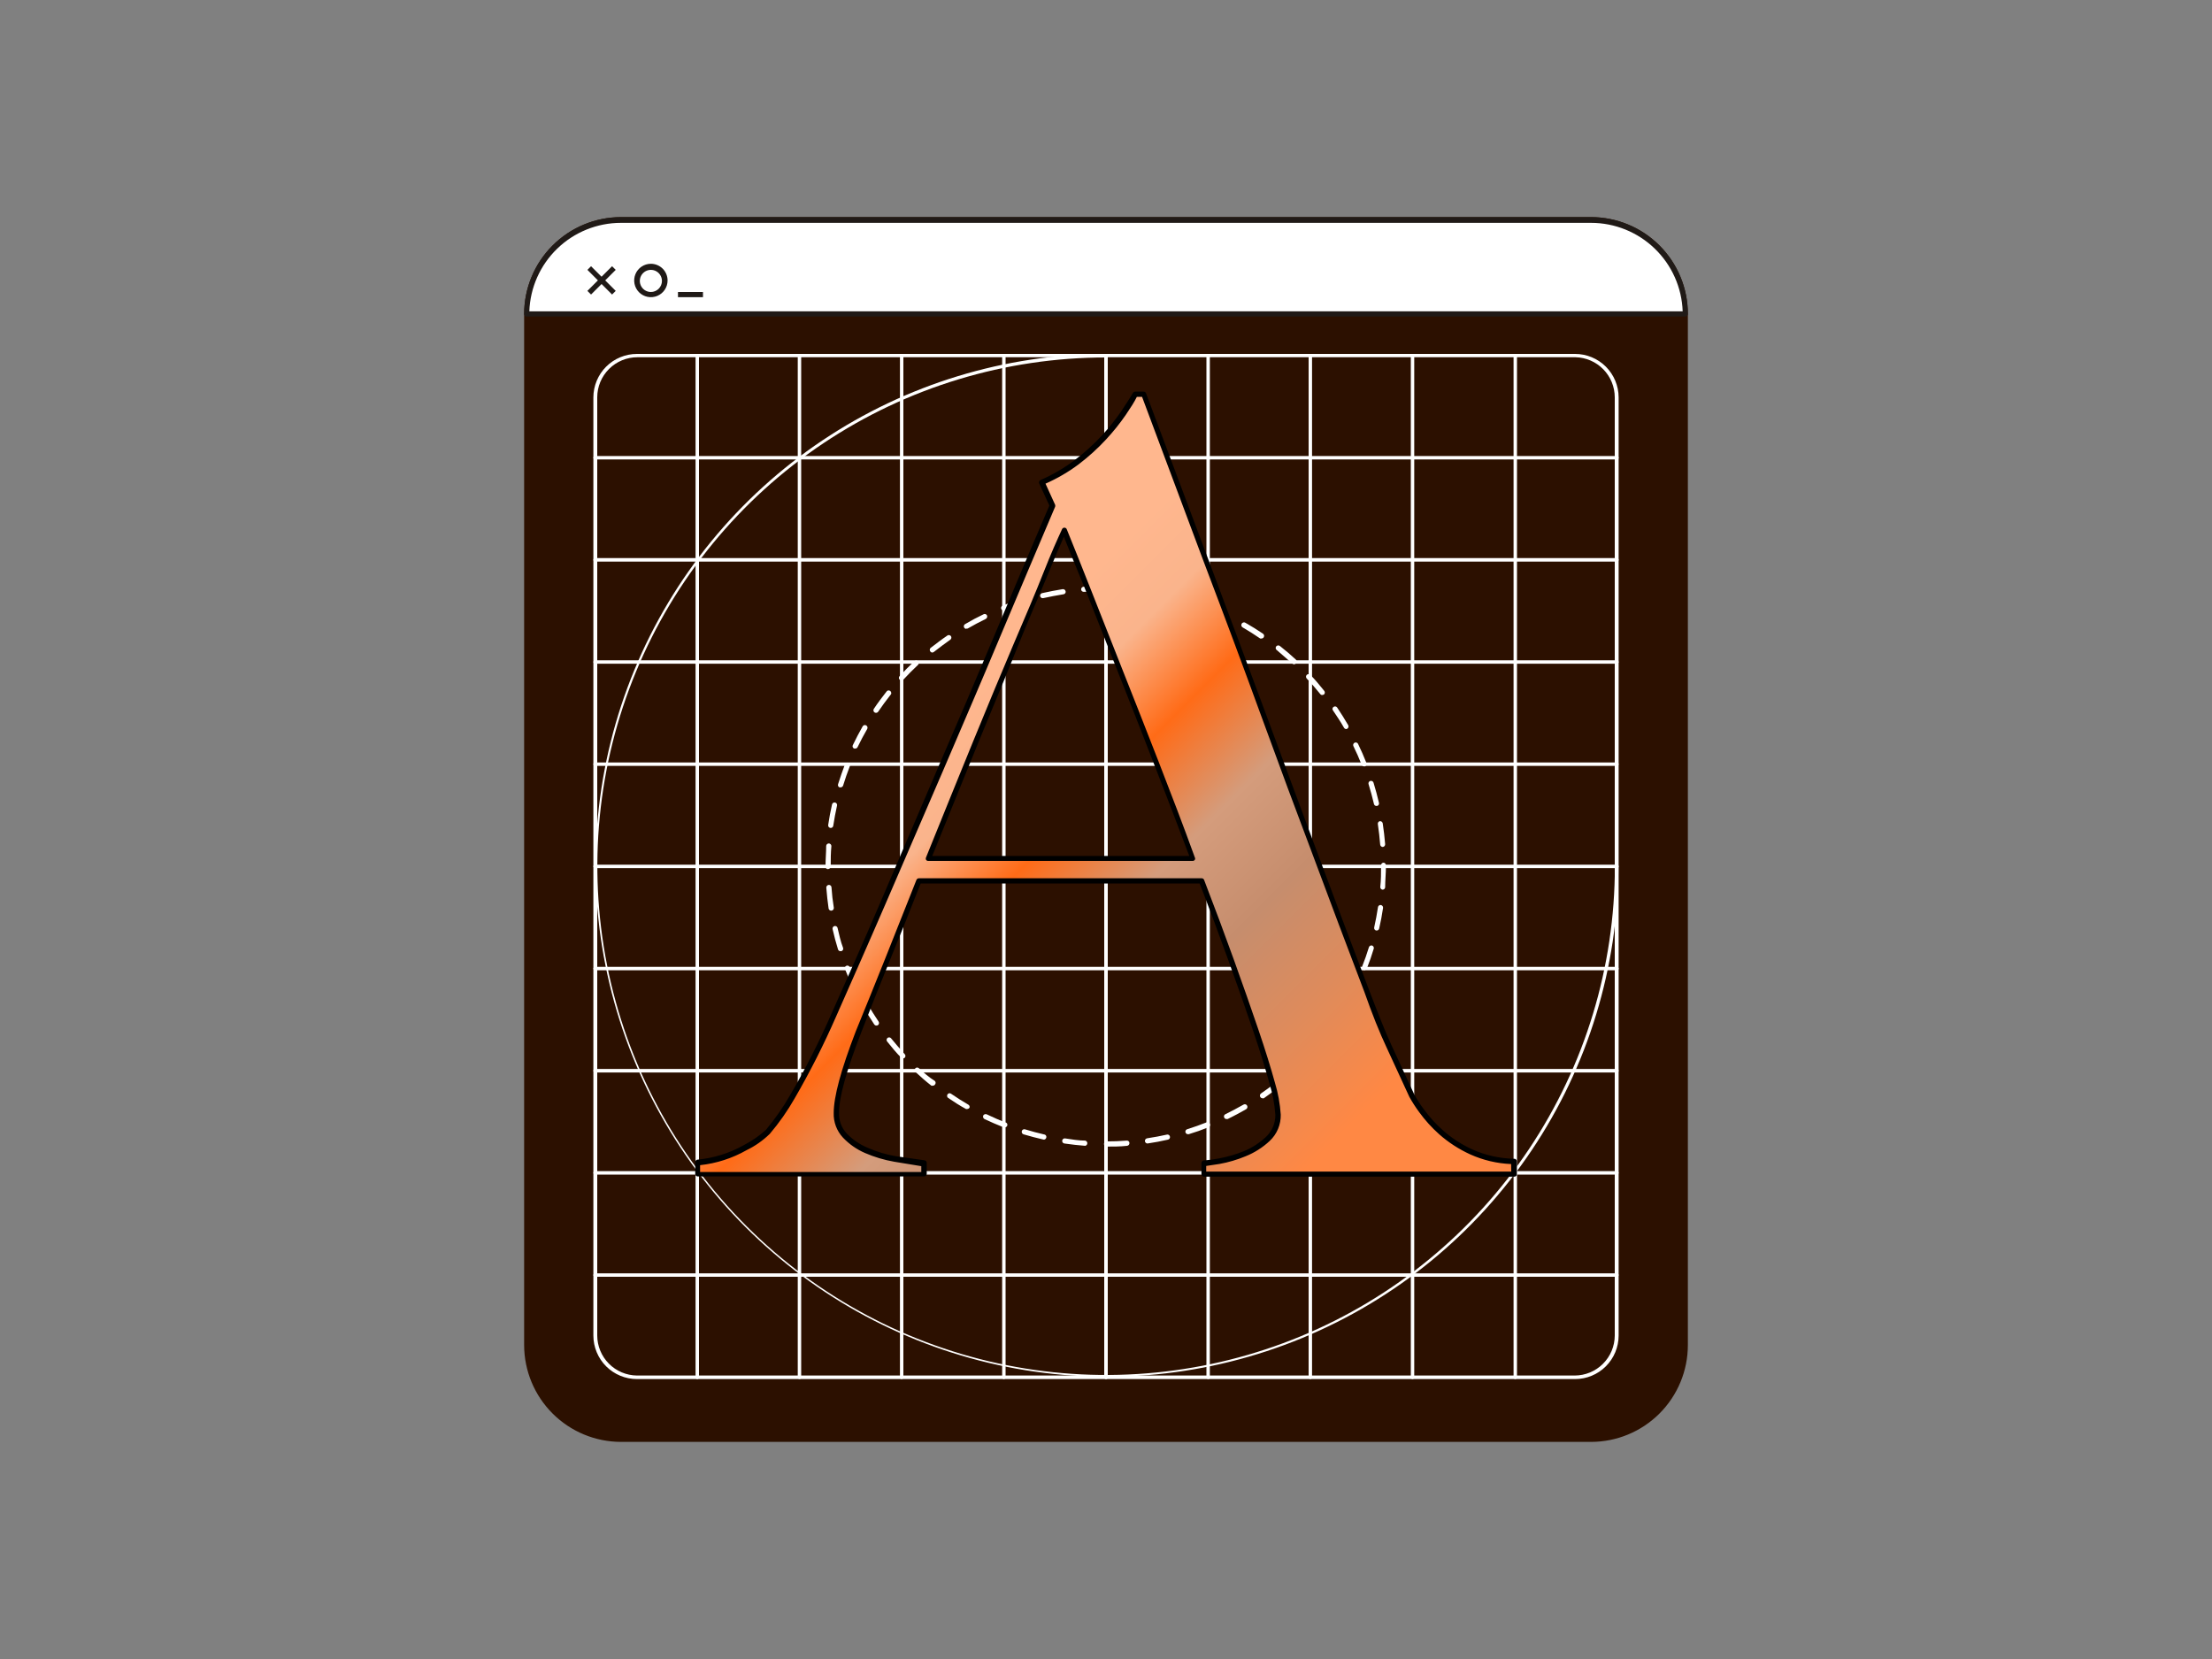 <?xml version="1.0" encoding="UTF-8"?> <svg xmlns="http://www.w3.org/2000/svg" width="200" height="150" viewBox="0 0 200 150" fill="none"><rect x="0" y="0" width="200" height="150" fill="#808080" stroke="none"/><g id="web-design 1"><path id="Vector" d="M56.15 19.86H143.86C146.12 19.86 148.287 20.758 149.885 22.355C151.482 23.953 152.38 26.12 152.38 28.38V121.61C152.38 123.87 151.482 126.037 149.885 127.635C148.287 129.232 146.12 130.13 143.86 130.13H56.14C53.88 130.13 51.713 129.232 50.116 127.635C48.518 126.037 47.62 123.87 47.62 121.61V28.39C47.62 27.27 47.841 26.161 48.269 25.126C48.698 24.091 49.326 23.15 50.118 22.358C50.911 21.566 51.851 20.938 52.886 20.509C53.921 20.081 55.03 19.86 56.15 19.86Z" fill="#2C1000"></path><path id="Vector_2" d="M143.86 19.63H56.14C53.819 19.635 51.595 20.56 49.955 22.202C48.315 23.844 47.393 26.069 47.39 28.39V121.62C47.395 123.939 48.319 126.162 49.959 127.801C51.599 129.441 53.821 130.365 56.14 130.37H143.86C146.18 130.367 148.404 129.445 150.044 127.804C151.685 126.164 152.607 123.94 152.61 121.62V28.39C152.61 26.068 151.689 23.842 150.048 22.199C148.407 20.557 146.182 19.633 143.86 19.63ZM152.15 121.63C152.147 123.827 151.273 125.933 149.719 127.485C148.164 129.038 146.057 129.91 143.86 129.91H56.14C53.943 129.91 51.836 129.038 50.282 127.485C48.727 125.933 47.853 123.827 47.85 121.63V28.39C47.853 26.192 48.727 24.085 50.281 22.531C51.835 20.977 53.942 20.103 56.14 20.1H143.86C146.058 20.103 148.165 20.977 149.719 22.531C151.273 24.085 152.147 26.192 152.15 28.39V121.63Z" fill="#2C1000"></path><path id="Vector_3" d="M146.16 78.16C146.119 78.162 146.081 78.18 146.053 78.21C146.025 78.24 146.01 78.279 146.01 78.32C146.01 87.418 143.312 96.312 138.258 103.876C133.203 111.441 126.019 117.337 117.613 120.818C109.208 124.3 99.959 125.211 91.036 123.436C82.113 121.661 73.916 117.28 67.483 110.847C61.05 104.414 56.669 96.217 54.894 87.294C53.119 78.371 54.03 69.122 57.512 60.717C60.993 52.311 66.889 45.127 74.454 40.072C82.019 35.018 90.912 32.32 100.01 32.32C100.051 32.317 100.089 32.3 100.117 32.27C100.145 32.24 100.16 32.201 100.16 32.16C100.162 32.139 100.158 32.117 100.151 32.097C100.143 32.077 100.132 32.059 100.116 32.044C100.101 32.028 100.083 32.017 100.063 32.009C100.043 32.002 100.021 31.998 100 32C90.862 32.018 81.935 34.743 74.344 39.83C66.754 44.918 60.841 52.141 57.353 60.586C53.864 69.032 52.956 78.322 54.743 87.283C56.53 96.244 60.932 104.475 67.394 110.937C73.855 117.398 82.086 121.8 91.047 123.587C100.008 125.374 109.298 124.466 117.744 120.977C126.189 117.489 133.412 111.576 138.5 103.986C143.587 96.395 146.312 87.468 146.33 78.33C146.332 78.307 146.328 78.284 146.32 78.263C146.312 78.242 146.3 78.223 146.284 78.207C146.267 78.19 146.248 78.178 146.227 78.17C146.205 78.162 146.183 78.159 146.16 78.16Z" fill="white"></path><path id="Vector_4" d="M75.9 71.19H76C76.05 71.191 76.1 71.176 76.141 71.147C76.182 71.118 76.213 71.077 76.23 71.03C76.41 70.43 76.62 69.84 76.84 69.27C76.853 69.242 76.86 69.211 76.86 69.181C76.86 69.15 76.854 69.119 76.842 69.091C76.83 69.063 76.812 69.037 76.789 69.016C76.766 68.996 76.739 68.98 76.71 68.97C76.652 68.947 76.587 68.947 76.529 68.972C76.471 68.996 76.425 69.042 76.4 69.1C76.18 69.68 75.97 70.29 75.78 70.89C75.757 70.946 75.756 71.008 75.779 71.064C75.801 71.121 75.845 71.166 75.9 71.19Z" fill="white"></path><path id="Vector_5" d="M77.23 67.68C77.263 67.691 77.298 67.691 77.33 67.68C77.374 67.682 77.418 67.67 77.455 67.647C77.493 67.624 77.522 67.59 77.54 67.55C77.81 66.99 78.1 66.44 78.41 65.91C78.439 65.855 78.446 65.791 78.43 65.732C78.413 65.672 78.374 65.621 78.32 65.59C78.294 65.574 78.265 65.563 78.234 65.558C78.204 65.553 78.173 65.555 78.143 65.562C78.114 65.57 78.085 65.583 78.061 65.602C78.036 65.62 78.016 65.643 78 65.67C77.69 66.22 77.39 66.78 77.12 67.35C77.102 67.378 77.09 67.41 77.085 67.443C77.081 67.476 77.084 67.51 77.094 67.542C77.105 67.574 77.123 67.603 77.146 67.627C77.17 67.651 77.198 67.669 77.23 67.68Z" fill="white"></path><path id="Vector_6" d="M79.2 64.45C79.239 64.452 79.278 64.443 79.313 64.426C79.348 64.408 79.378 64.382 79.4 64.35C79.74 63.84 80.11 63.35 80.5 62.85C80.527 62.827 80.549 62.798 80.564 62.766C80.578 62.733 80.586 62.698 80.585 62.662C80.584 62.627 80.576 62.592 80.56 62.56C80.544 62.528 80.521 62.5 80.493 62.478C80.465 62.456 80.432 62.44 80.398 62.433C80.363 62.425 80.327 62.425 80.292 62.433C80.257 62.441 80.225 62.456 80.197 62.478C80.169 62.5 80.146 62.528 80.13 62.56C79.74 63.06 79.36 63.56 79.01 64.09C78.993 64.115 78.981 64.143 78.975 64.172C78.968 64.202 78.968 64.233 78.974 64.262C78.979 64.292 78.991 64.32 79.007 64.346C79.024 64.371 79.045 64.393 79.07 64.41C79.108 64.437 79.154 64.451 79.2 64.45Z" fill="white"></path><path id="Vector_7" d="M75.11 74.86C75.166 74.861 75.22 74.841 75.263 74.804C75.305 74.767 75.333 74.716 75.34 74.66C75.43 74.05 75.55 73.43 75.68 72.84C75.695 72.78 75.685 72.717 75.653 72.665C75.621 72.612 75.57 72.575 75.51 72.56C75.45 72.546 75.387 72.555 75.335 72.587C75.282 72.619 75.245 72.67 75.23 72.73C75.09 73.34 74.97 73.97 74.88 74.6C74.876 74.633 74.878 74.666 74.888 74.697C74.898 74.729 74.914 74.758 74.936 74.782C74.957 74.807 74.984 74.827 75.014 74.84C75.044 74.854 75.077 74.86 75.11 74.86Z" fill="white"></path><path id="Vector_8" d="M84.28 59C84.335 59.002 84.388 58.984 84.43 58.95C84.91 58.57 85.43 58.19 85.92 57.84C85.971 57.805 86.005 57.752 86.016 57.692C86.028 57.632 86.015 57.57 85.98 57.52C85.946 57.469 85.893 57.435 85.833 57.424C85.773 57.412 85.711 57.425 85.66 57.46C85.14 57.81 84.66 58.19 84.13 58.59C84.088 58.635 84.064 58.694 84.064 58.755C84.064 58.816 84.088 58.875 84.13 58.92C84.148 58.943 84.171 58.962 84.197 58.976C84.222 58.989 84.251 58.998 84.28 59Z" fill="white"></path><path id="Vector_9" d="M75.39 82.07C75.29 81.46 75.219 80.846 75.18 80.23C75.179 80.199 75.171 80.168 75.158 80.14C75.145 80.112 75.126 80.087 75.102 80.066C75.079 80.046 75.052 80.03 75.022 80.02C74.993 80.011 74.961 80.007 74.93 80.01C74.868 80.015 74.811 80.044 74.77 80.091C74.729 80.137 74.707 80.198 74.71 80.26C74.763 80.927 74.834 81.557 74.92 82.15C74.932 82.205 74.962 82.254 75.006 82.288C75.05 82.323 75.104 82.341 75.16 82.34C75.194 82.339 75.226 82.331 75.256 82.316C75.286 82.302 75.313 82.281 75.335 82.256C75.356 82.23 75.373 82.201 75.382 82.169C75.392 82.137 75.394 82.103 75.39 82.07Z" fill="white"></path><path id="Vector_10" d="M76.83 87.45C76.819 87.422 76.802 87.396 76.781 87.374C76.76 87.352 76.735 87.335 76.707 87.322C76.679 87.31 76.649 87.304 76.619 87.303C76.588 87.303 76.558 87.309 76.53 87.32C76.501 87.331 76.476 87.348 76.454 87.369C76.432 87.39 76.414 87.415 76.402 87.443C76.39 87.471 76.384 87.501 76.383 87.531C76.383 87.562 76.388 87.592 76.4 87.62C76.63 88.21 76.88 88.79 77.16 89.36C77.179 89.399 77.209 89.433 77.246 89.456C77.283 89.479 77.326 89.491 77.37 89.49H77.47C77.527 89.462 77.57 89.413 77.591 89.353C77.612 89.293 77.608 89.227 77.58 89.17C77.31 88.6 77.06 88 76.83 87.45Z" fill="white"></path><path id="Vector_11" d="M80.55 93.86C80.507 93.818 80.45 93.795 80.39 93.795C80.33 93.795 80.273 93.818 80.23 93.86C80.208 93.881 80.19 93.907 80.178 93.935C80.166 93.964 80.16 93.994 80.16 94.025C80.16 94.056 80.166 94.086 80.178 94.115C80.19 94.143 80.208 94.168 80.23 94.19C80.62 94.68 81.04 95.19 81.47 95.62C81.491 95.644 81.517 95.664 81.546 95.678C81.576 95.692 81.608 95.699 81.64 95.7C81.699 95.699 81.755 95.678 81.8 95.64C81.842 95.595 81.866 95.536 81.866 95.475C81.866 95.414 81.842 95.355 81.8 95.31C81.35 94.81 80.94 94.34 80.55 93.86Z" fill="white"></path><path id="Vector_12" d="M75.73 83.9C75.723 83.871 75.71 83.843 75.692 83.818C75.674 83.793 75.651 83.772 75.626 83.757C75.599 83.741 75.57 83.73 75.54 83.726C75.51 83.721 75.48 83.723 75.45 83.73C75.42 83.737 75.392 83.75 75.368 83.768C75.343 83.786 75.322 83.808 75.306 83.835C75.29 83.861 75.28 83.889 75.275 83.92C75.271 83.95 75.272 83.981 75.28 84.01C75.42 84.62 75.58 85.24 75.77 85.84C75.784 85.889 75.814 85.932 75.856 85.962C75.898 85.991 75.949 86.004 76 86H76.07C76.1 85.992 76.128 85.978 76.152 85.959C76.176 85.94 76.197 85.916 76.212 85.889C76.227 85.862 76.236 85.832 76.239 85.802C76.242 85.771 76.239 85.74 76.23 85.71C76 85.11 75.87 84.5 75.73 83.9Z" fill="white"></path><path id="Vector_13" d="M75.11 78.32C75.11 77.72 75.11 77.11 75.17 76.51C75.173 76.448 75.152 76.387 75.111 76.341C75.07 76.294 75.012 76.265 74.95 76.26C74.888 76.257 74.827 76.279 74.781 76.32C74.734 76.361 74.705 76.418 74.7 76.48C74.7 77.09 74.64 77.71 74.64 78.32V78.37C74.64 78.399 74.646 78.428 74.658 78.455C74.67 78.482 74.687 78.506 74.709 78.526C74.73 78.546 74.756 78.561 74.784 78.57C74.811 78.579 74.841 78.583 74.87 78.58C74.936 78.575 74.997 78.545 75.041 78.497C75.086 78.449 75.11 78.386 75.11 78.32Z" fill="white"></path><path id="Vector_14" d="M78.45 90.79C78.417 90.738 78.365 90.701 78.306 90.686C78.246 90.671 78.184 90.68 78.13 90.71C78.103 90.725 78.08 90.746 78.062 90.771C78.043 90.795 78.03 90.823 78.022 90.853C78.015 90.883 78.014 90.914 78.018 90.944C78.023 90.975 78.034 91.004 78.05 91.03C78.37 91.57 78.71 92.11 79.05 92.63C79.086 92.681 79.141 92.716 79.203 92.727C79.264 92.739 79.328 92.725 79.38 92.69C79.428 92.654 79.462 92.601 79.473 92.542C79.484 92.483 79.472 92.421 79.44 92.37C79.1 91.86 78.76 91.33 78.45 90.79Z" fill="white"></path><path id="Vector_15" d="M116.85 60C116.894 60.04 116.951 60.061 117.01 60.06C117.075 60.056 117.136 60.028 117.18 59.98C117.222 59.935 117.246 59.876 117.246 59.815C117.246 59.754 117.222 59.694 117.18 59.65C116.713 59.217 116.233 58.807 115.74 58.42C115.696 58.378 115.636 58.354 115.575 58.354C115.514 58.354 115.455 58.378 115.41 58.42C115.388 58.441 115.37 58.467 115.358 58.495C115.347 58.524 115.34 58.554 115.34 58.585C115.34 58.616 115.347 58.646 115.358 58.675C115.37 58.703 115.388 58.728 115.41 58.75C115.92 59.2 116.39 59.61 116.85 60Z" fill="white"></path><path id="Vector_16" d="M90.74 55.19H90.83C91.4 54.96 91.99 54.75 92.58 54.57C92.64 54.553 92.69 54.513 92.72 54.458C92.75 54.404 92.757 54.34 92.74 54.28C92.723 54.22 92.683 54.17 92.628 54.14C92.574 54.11 92.51 54.103 92.45 54.12C91.84 54.31 91.24 54.52 90.66 54.75C90.602 54.774 90.556 54.821 90.532 54.879C90.507 54.937 90.507 55.002 90.53 55.06C90.548 55.1 90.578 55.134 90.615 55.157C90.653 55.181 90.696 55.192 90.74 55.19Z" fill="white"></path><path id="Vector_17" d="M112.36 56.73C112.89 57.04 113.42 57.37 113.94 57.73C113.983 57.74 114.027 57.74 114.07 57.73C114.108 57.728 114.145 57.717 114.178 57.698C114.211 57.679 114.239 57.652 114.26 57.62C114.292 57.569 114.304 57.508 114.293 57.448C114.281 57.389 114.248 57.336 114.2 57.3C113.68 56.95 113.14 56.61 112.59 56.3C112.535 56.271 112.472 56.264 112.412 56.281C112.352 56.297 112.301 56.337 112.27 56.39C112.252 56.418 112.241 56.449 112.236 56.482C112.231 56.514 112.232 56.548 112.241 56.58C112.249 56.612 112.264 56.641 112.285 56.667C112.305 56.693 112.331 56.715 112.36 56.73Z" fill="white"></path><path id="Vector_18" d="M124.58 74.52C124.67 75.12 124.74 75.74 124.79 76.36C124.795 76.418 124.821 76.473 124.863 76.514C124.906 76.554 124.961 76.578 125.02 76.58C125.082 76.575 125.139 76.546 125.18 76.499C125.221 76.453 125.243 76.392 125.24 76.33C125.19 75.69 125.11 75.06 125.02 74.44C125.008 74.38 124.973 74.327 124.923 74.291C124.873 74.256 124.811 74.241 124.75 74.25C124.692 74.264 124.642 74.3 124.611 74.351C124.579 74.401 124.568 74.462 124.58 74.52Z" fill="white"></path><path id="Vector_19" d="M109 55.12C109.58 55.35 110.15 55.6 110.71 55.86C110.743 55.869 110.777 55.869 110.81 55.86C110.855 55.86 110.898 55.846 110.936 55.822C110.973 55.797 111.002 55.761 111.02 55.72C111.033 55.693 111.041 55.663 111.043 55.632C111.045 55.602 111.04 55.571 111.03 55.542C111.02 55.513 111.004 55.486 110.983 55.464C110.963 55.441 110.938 55.423 110.91 55.41C110.343 55.143 109.763 54.893 109.17 54.66C109.142 54.649 109.111 54.643 109.081 54.644C109.051 54.644 109.021 54.65 108.993 54.663C108.965 54.675 108.94 54.692 108.918 54.714C108.897 54.736 108.881 54.762 108.87 54.79C108.851 54.819 108.84 54.852 108.837 54.887C108.834 54.921 108.839 54.956 108.851 54.988C108.864 55.02 108.884 55.049 108.91 55.072C108.936 55.095 108.966 55.111 109 55.12Z" fill="white"></path><path id="Vector_20" d="M105.45 54C106.05 54.14 106.65 54.29 107.24 54.47H107.31C107.361 54.467 107.409 54.45 107.45 54.419C107.491 54.389 107.522 54.348 107.54 54.3C107.553 54.24 107.544 54.178 107.515 54.125C107.485 54.071 107.437 54.03 107.38 54.01C106.78 53.82 106.16 53.66 105.55 53.53C105.52 53.521 105.489 53.518 105.458 53.522C105.428 53.526 105.398 53.536 105.372 53.553C105.345 53.569 105.323 53.59 105.305 53.615C105.287 53.641 105.275 53.67 105.27 53.7C105.259 53.731 105.256 53.765 105.259 53.798C105.263 53.831 105.273 53.863 105.291 53.892C105.308 53.92 105.331 53.944 105.358 53.963C105.386 53.982 105.417 53.995 105.45 54Z" fill="white"></path><path id="Vector_21" d="M98 53.51C98.62 53.51 99.24 53.44 99.86 53.44C99.914 53.429 99.963 53.399 99.998 53.356C100.032 53.314 100.052 53.26 100.052 53.205C100.052 53.15 100.032 53.096 99.998 53.053C99.963 53.011 99.914 52.981 99.86 52.97C99.23 52.97 98.59 52.97 97.97 53.05C97.908 53.055 97.851 53.084 97.81 53.131C97.769 53.177 97.747 53.238 97.75 53.3C97.753 53.33 97.761 53.36 97.775 53.387C97.789 53.414 97.808 53.438 97.832 53.457C97.855 53.477 97.882 53.491 97.911 53.5C97.939 53.509 97.97 53.513 98 53.51Z" fill="white"></path><path id="Vector_22" d="M94.33 54.08C94.93 53.95 95.54 53.83 96.16 53.73C96.19 53.727 96.219 53.717 96.245 53.702C96.271 53.686 96.294 53.666 96.311 53.641C96.329 53.617 96.342 53.589 96.349 53.56C96.355 53.53 96.356 53.5 96.35 53.47C96.34 53.408 96.306 53.352 96.256 53.315C96.205 53.278 96.142 53.261 96.08 53.27C95.46 53.37 94.84 53.49 94.22 53.63C94.19 53.637 94.162 53.65 94.138 53.668C94.113 53.686 94.092 53.709 94.076 53.734C94.061 53.761 94.05 53.789 94.046 53.82C94.041 53.85 94.043 53.88 94.05 53.91C94.057 53.94 94.07 53.968 94.088 53.992C94.106 54.017 94.128 54.038 94.154 54.054C94.18 54.069 94.209 54.08 94.24 54.084C94.27 54.089 94.3 54.087 94.33 54.08Z" fill="white"></path><path id="Vector_23" d="M101.77 53.5C102.39 53.5 103.01 53.61 103.62 53.7C103.676 53.7 103.731 53.68 103.773 53.644C103.815 53.607 103.843 53.556 103.85 53.5C103.859 53.439 103.844 53.377 103.809 53.327C103.773 53.277 103.72 53.242 103.66 53.23C103.04 53.14 102.4 53.07 101.77 53.03C101.709 53.03 101.651 53.054 101.607 53.097C101.564 53.141 101.54 53.199 101.54 53.26C101.54 53.321 101.564 53.38 101.607 53.423C101.651 53.466 101.709 53.49 101.77 53.49V53.5Z" fill="white"></path><path id="Vector_24" d="M87.37 56.83C87.409 56.839 87.451 56.839 87.49 56.83C88.02 56.52 88.58 56.23 89.13 55.96C89.185 55.93 89.227 55.881 89.247 55.822C89.268 55.762 89.265 55.697 89.24 55.64C89.226 55.613 89.207 55.589 89.184 55.569C89.161 55.55 89.135 55.535 89.106 55.526C89.077 55.517 89.047 55.513 89.016 55.515C88.986 55.518 88.957 55.526 88.93 55.54C88.36 55.81 87.8 56.11 87.26 56.43C87.216 56.455 87.182 56.494 87.162 56.54C87.142 56.587 87.138 56.638 87.151 56.687C87.163 56.736 87.192 56.779 87.231 56.811C87.271 56.842 87.32 56.859 87.37 56.86V56.83Z" fill="white"></path><path id="Vector_25" d="M118.23 95.24C117.81 95.69 117.37 96.13 116.91 96.55C116.868 96.594 116.844 96.654 116.844 96.715C116.844 96.776 116.868 96.835 116.91 96.88C116.954 96.928 117.015 96.956 117.08 96.96C117.139 96.961 117.196 96.94 117.24 96.9C117.7 96.47 118.15 96.02 118.58 95.56C118.602 95.538 118.62 95.513 118.632 95.484C118.644 95.456 118.65 95.426 118.65 95.395C118.65 95.364 118.644 95.334 118.632 95.305C118.62 95.277 118.602 95.251 118.58 95.23C118.558 95.205 118.53 95.186 118.5 95.173C118.469 95.159 118.436 95.153 118.403 95.154C118.369 95.155 118.337 95.163 118.307 95.178C118.277 95.193 118.251 95.214 118.23 95.24Z" fill="white"></path><path id="Vector_26" d="M122.72 89C122.664 88.978 122.601 88.977 122.544 88.997C122.487 89.017 122.439 89.057 122.41 89.11C122.137 89.67 121.847 90.22 121.54 90.76C121.524 90.786 121.513 90.815 121.508 90.846C121.503 90.876 121.505 90.907 121.512 90.937C121.52 90.967 121.533 90.995 121.552 91.019C121.57 91.044 121.593 91.064 121.62 91.08C121.659 91.089 121.7 91.089 121.74 91.08C121.781 91.081 121.822 91.07 121.857 91.049C121.892 91.027 121.921 90.997 121.94 90.96C122.26 90.42 122.56 89.85 122.83 89.29C122.849 89.236 122.848 89.178 122.828 89.125C122.808 89.072 122.77 89.028 122.72 89Z" fill="white"></path><path id="Vector_27" d="M120.55 92.33C120.2 92.84 119.83 93.33 119.44 93.83C119.415 93.865 119.399 93.906 119.396 93.949C119.392 93.991 119.399 94.034 119.418 94.073C119.436 94.112 119.464 94.145 119.5 94.169C119.536 94.193 119.577 94.207 119.62 94.21C119.656 94.21 119.692 94.202 119.725 94.186C119.758 94.171 119.787 94.148 119.81 94.12C120.2 93.63 120.58 93.12 120.93 92.6C120.949 92.575 120.962 92.546 120.969 92.515C120.976 92.485 120.977 92.453 120.971 92.422C120.966 92.391 120.954 92.362 120.936 92.336C120.919 92.309 120.896 92.287 120.87 92.27C120.819 92.238 120.757 92.226 120.698 92.237C120.639 92.249 120.586 92.282 120.55 92.33Z" fill="white"></path><path id="Vector_28" d="M123.34 69.29H123.42C123.448 69.279 123.474 69.263 123.496 69.241C123.518 69.22 123.535 69.195 123.547 69.167C123.559 69.139 123.566 69.109 123.566 69.079C123.567 69.048 123.561 69.018 123.55 68.99C123.32 68.4 123.06 67.82 122.79 67.26C122.777 67.233 122.758 67.208 122.736 67.187C122.713 67.167 122.686 67.151 122.658 67.141C122.629 67.131 122.598 67.126 122.568 67.128C122.537 67.129 122.507 67.137 122.48 67.15C122.452 67.163 122.427 67.182 122.407 67.204C122.387 67.227 122.371 67.254 122.361 67.282C122.35 67.311 122.346 67.342 122.347 67.372C122.349 67.403 122.357 67.433 122.37 67.46C122.64 68.01 122.89 68.58 123.12 69.16C123.14 69.2 123.172 69.234 123.211 69.257C123.25 69.28 123.295 69.291 123.34 69.29Z" fill="white"></path><path id="Vector_29" d="M119.72 62.78C119.762 62.735 119.786 62.676 119.786 62.615C119.786 62.554 119.762 62.495 119.72 62.45C119.32 61.96 118.91 61.45 118.48 61.02C118.459 60.998 118.433 60.98 118.405 60.968C118.376 60.956 118.346 60.95 118.315 60.95C118.284 60.95 118.254 60.956 118.226 60.968C118.197 60.98 118.172 60.998 118.15 61.02C118.108 61.065 118.084 61.124 118.084 61.185C118.084 61.246 118.108 61.305 118.15 61.35C118.57 61.79 118.98 62.27 119.37 62.75C119.39 62.779 119.417 62.802 119.449 62.818C119.48 62.834 119.515 62.841 119.55 62.84C119.612 62.838 119.671 62.817 119.72 62.78Z" fill="white"></path><path id="Vector_30" d="M121.81 65.89C121.864 65.859 121.903 65.808 121.92 65.748C121.936 65.688 121.929 65.625 121.9 65.57C121.58 65.02 121.24 64.48 120.9 63.97C120.883 63.945 120.861 63.924 120.836 63.907C120.811 63.891 120.782 63.879 120.753 63.874C120.723 63.868 120.692 63.868 120.663 63.875C120.633 63.881 120.605 63.893 120.58 63.91C120.554 63.926 120.532 63.947 120.514 63.973C120.497 63.998 120.485 64.026 120.479 64.057C120.474 64.087 120.474 64.118 120.481 64.148C120.488 64.177 120.502 64.206 120.52 64.23C120.86 64.74 121.2 65.23 121.52 65.8C121.541 65.837 121.572 65.867 121.609 65.888C121.646 65.909 121.688 65.92 121.73 65.92C121.759 65.916 121.786 65.906 121.81 65.89Z" fill="white"></path><path id="Vector_31" d="M125.1 78C125.039 78 124.98 78.024 124.937 78.067C124.894 78.111 124.87 78.169 124.87 78.23V78.33C124.87 78.95 124.87 79.57 124.8 80.19C124.797 80.22 124.8 80.251 124.809 80.28C124.818 80.309 124.833 80.335 124.853 80.359C124.872 80.382 124.896 80.401 124.923 80.415C124.95 80.429 124.98 80.438 125.01 80.44C125.069 80.44 125.126 80.417 125.169 80.376C125.212 80.335 125.237 80.279 125.24 80.22C125.24 79.6 125.31 78.96 125.31 78.33V78.23C125.31 78.172 125.289 78.117 125.25 78.074C125.211 78.031 125.157 78.005 125.1 78Z" fill="white"></path><path id="Vector_32" d="M124.86 81.83C124.829 81.824 124.797 81.825 124.767 81.832C124.736 81.839 124.707 81.853 124.682 81.871C124.656 81.89 124.635 81.914 124.619 81.941C124.604 81.968 124.594 81.999 124.59 82.03C124.5 82.64 124.38 83.26 124.25 83.85C124.243 83.879 124.241 83.91 124.246 83.94C124.25 83.971 124.261 83.999 124.277 84.025C124.292 84.052 124.313 84.074 124.338 84.092C124.363 84.11 124.39 84.123 124.42 84.13H124.48C124.532 84.131 124.583 84.113 124.623 84.08C124.663 84.047 124.691 84.001 124.7 83.95C124.84 83.34 124.96 82.71 125.05 82.09C125.056 82.031 125.04 81.971 125.005 81.923C124.97 81.875 124.918 81.842 124.86 81.83Z" fill="white"></path><path id="Vector_33" d="M124.06 85.49C124.001 85.474 123.937 85.482 123.883 85.512C123.829 85.542 123.789 85.591 123.77 85.65C123.59 86.24 123.38 86.84 123.15 87.41C123.131 87.469 123.134 87.532 123.16 87.588C123.186 87.644 123.233 87.688 123.29 87.71H123.37C123.417 87.708 123.463 87.693 123.502 87.667C123.541 87.64 123.571 87.603 123.59 87.56C123.82 86.98 124.03 86.37 124.21 85.77C124.224 85.713 124.216 85.653 124.188 85.602C124.161 85.55 124.115 85.51 124.06 85.49Z" fill="white"></path><path id="Vector_34" d="M124.45 72.87H124.51C124.54 72.863 124.568 72.85 124.592 72.832C124.617 72.814 124.638 72.791 124.654 72.765C124.669 72.739 124.68 72.71 124.685 72.68C124.689 72.65 124.688 72.619 124.68 72.59C124.54 71.98 124.37 71.37 124.19 70.77C124.181 70.74 124.166 70.712 124.146 70.687C124.126 70.663 124.101 70.642 124.073 70.628C124.045 70.613 124.015 70.603 123.983 70.6C123.952 70.597 123.92 70.601 123.89 70.61C123.861 70.619 123.834 70.634 123.811 70.653C123.788 70.673 123.769 70.697 123.755 70.724C123.741 70.751 123.732 70.78 123.73 70.81C123.727 70.841 123.731 70.871 123.74 70.9C123.92 71.49 124.09 72.1 124.23 72.7C124.242 72.749 124.27 72.793 124.31 72.824C124.35 72.855 124.399 72.871 124.45 72.87Z" fill="white"></path><path id="Vector_35" d="M83 59.79C82.956 59.748 82.897 59.724 82.835 59.724C82.774 59.724 82.715 59.748 82.67 59.79C82.21 60.22 81.76 60.67 81.34 61.13C81.308 61.163 81.287 61.204 81.279 61.249C81.271 61.294 81.276 61.34 81.294 61.382C81.313 61.424 81.343 61.459 81.381 61.484C81.42 61.508 81.465 61.521 81.51 61.52C81.542 61.521 81.573 61.515 81.603 61.503C81.632 61.491 81.658 61.473 81.68 61.45C82.1 60.99 82.54 60.55 82.99 60.13C83.014 60.109 83.034 60.084 83.048 60.055C83.062 60.026 83.069 59.994 83.07 59.962C83.071 59.93 83.066 59.898 83.053 59.869C83.041 59.839 83.023 59.812 83 59.79Z" fill="white"></path><path id="Vector_36" d="M94.48 102.59C93.867 102.45 93.266 102.29 92.68 102.11C92.651 102.101 92.621 102.097 92.59 102.1C92.56 102.102 92.531 102.111 92.504 102.125C92.477 102.139 92.453 102.158 92.433 102.181C92.414 102.204 92.399 102.231 92.39 102.26C92.371 102.32 92.376 102.384 92.404 102.441C92.432 102.497 92.481 102.539 92.54 102.56C93.14 102.74 93.76 102.9 94.37 103.04C94.423 103.041 94.475 103.024 94.517 102.991C94.559 102.958 94.588 102.912 94.6 102.86C94.615 102.808 94.611 102.753 94.589 102.703C94.567 102.654 94.528 102.614 94.48 102.59Z" fill="white"></path><path id="Vector_37" d="M90.92 101.5C90.35 101.27 89.77 101.02 89.21 100.75C89.154 100.728 89.091 100.727 89.034 100.747C88.978 100.767 88.93 100.807 88.9 100.86C88.877 100.918 88.876 100.982 88.896 101.04C88.916 101.099 88.957 101.149 89.01 101.18C89.58 101.45 90.17 101.7 90.75 101.93H90.84C90.897 101.934 90.952 101.916 90.997 101.881C91.041 101.846 91.071 101.796 91.081 101.741C91.091 101.685 91.08 101.628 91.05 101.58C91.021 101.532 90.974 101.496 90.92 101.48V101.5Z" fill="white"></path><path id="Vector_38" d="M83.08 96.58C83.035 96.539 82.975 96.517 82.914 96.52C82.853 96.523 82.796 96.55 82.755 96.595C82.714 96.64 82.692 96.7 82.695 96.761C82.698 96.822 82.725 96.879 82.77 96.92C83.23 97.35 83.71 97.77 84.21 98.16C84.255 98.174 84.304 98.174 84.35 98.16C84.385 98.161 84.42 98.154 84.451 98.138C84.483 98.122 84.51 98.099 84.53 98.07C84.572 98.025 84.596 97.966 84.596 97.905C84.596 97.844 84.572 97.785 84.53 97.74C84 97.41 83.54 97 83.08 96.58Z" fill="white"></path><path id="Vector_39" d="M87.57 99.89C87.04 99.58 86.51 99.25 85.99 98.89C85.966 98.871 85.938 98.858 85.908 98.851C85.878 98.844 85.847 98.844 85.817 98.849C85.787 98.855 85.758 98.867 85.733 98.884C85.708 98.901 85.686 98.924 85.67 98.95C85.653 98.975 85.641 99.003 85.635 99.033C85.629 99.062 85.628 99.093 85.634 99.123C85.639 99.152 85.651 99.18 85.667 99.206C85.684 99.231 85.705 99.253 85.73 99.27C86.25 99.63 86.79 99.97 87.34 100.27C87.376 100.28 87.414 100.28 87.45 100.27C87.493 100.269 87.534 100.258 87.571 100.237C87.607 100.216 87.638 100.186 87.66 100.15C87.675 100.103 87.675 100.052 87.658 100.005C87.642 99.958 87.611 99.918 87.57 99.89Z" fill="white"></path><path id="Vector_40" d="M98.15 103.13C97.53 103.13 96.91 103.02 96.3 102.93C96.27 102.926 96.239 102.928 96.209 102.935C96.18 102.943 96.152 102.957 96.128 102.975C96.104 102.994 96.083 103.017 96.068 103.044C96.053 103.07 96.043 103.1 96.04 103.13C96.036 103.16 96.037 103.191 96.045 103.22C96.053 103.25 96.067 103.278 96.085 103.302C96.104 103.326 96.127 103.346 96.154 103.361C96.18 103.377 96.21 103.386 96.24 103.39C96.86 103.48 97.49 103.55 98.12 103.6C98.174 103.589 98.222 103.559 98.257 103.516C98.292 103.474 98.311 103.42 98.311 103.365C98.311 103.31 98.292 103.256 98.257 103.213C98.222 103.171 98.174 103.141 98.12 103.13H98.15Z" fill="white"></path><path id="Vector_41" d="M105.54 102.58C104.95 102.71 104.33 102.83 103.72 102.92C103.658 102.93 103.602 102.964 103.565 103.014C103.527 103.065 103.511 103.128 103.52 103.19C103.529 103.245 103.557 103.295 103.599 103.331C103.641 103.368 103.694 103.389 103.75 103.39C104.37 103.3 105 103.18 105.61 103.04C105.64 103.033 105.667 103.02 105.692 103.002C105.717 102.984 105.738 102.962 105.753 102.936C105.769 102.91 105.78 102.881 105.784 102.851C105.789 102.82 105.787 102.79 105.78 102.76C105.768 102.706 105.737 102.659 105.693 102.626C105.649 102.593 105.595 102.576 105.54 102.58Z" fill="white"></path><path id="Vector_42" d="M112.44 99.87C111.91 100.17 111.35 100.47 110.8 100.74C110.771 100.752 110.745 100.769 110.724 100.792C110.702 100.814 110.686 100.841 110.675 100.87C110.665 100.9 110.661 100.931 110.663 100.962C110.666 100.993 110.675 101.023 110.69 101.05C110.709 101.089 110.739 101.123 110.776 101.146C110.813 101.169 110.856 101.181 110.9 101.18H111C111.57 100.9 112.13 100.6 112.67 100.29C112.723 100.259 112.762 100.208 112.779 100.148C112.796 100.088 112.789 100.025 112.76 99.97C112.746 99.942 112.727 99.917 112.703 99.896C112.679 99.876 112.652 99.86 112.622 99.851C112.592 99.841 112.56 99.838 112.529 99.842C112.497 99.845 112.467 99.855 112.44 99.87Z" fill="white"></path><path id="Vector_43" d="M109.09 101.48C108.52 101.71 107.93 101.91 107.34 102.1C107.287 102.116 107.242 102.151 107.212 102.198C107.183 102.245 107.171 102.301 107.18 102.355C107.188 102.41 107.216 102.46 107.259 102.496C107.301 102.531 107.355 102.551 107.41 102.55H107.48C108.08 102.37 108.68 102.16 109.27 101.92C109.299 101.909 109.324 101.892 109.346 101.871C109.368 101.85 109.386 101.825 109.398 101.797C109.41 101.769 109.416 101.739 109.417 101.709C109.417 101.678 109.412 101.648 109.4 101.62C109.389 101.59 109.372 101.563 109.351 101.54C109.329 101.517 109.303 101.499 109.274 101.486C109.246 101.473 109.214 101.465 109.183 101.464C109.151 101.464 109.12 101.469 109.09 101.48Z" fill="white"></path><path id="Vector_44" d="M101.87 103.13C101.26 103.18 100.63 103.2 100.01 103.2C99.956 103.211 99.907 103.241 99.873 103.283C99.838 103.326 99.819 103.38 99.819 103.435C99.819 103.49 99.838 103.544 99.873 103.586C99.907 103.629 99.956 103.659 100.01 103.67C100.65 103.67 101.28 103.67 101.9 103.6C101.962 103.595 102.02 103.566 102.061 103.519C102.102 103.473 102.123 103.412 102.12 103.35C102.12 103.318 102.114 103.287 102.101 103.258C102.088 103.229 102.069 103.204 102.045 103.183C102.022 103.162 101.994 103.146 101.964 103.137C101.933 103.128 101.901 103.126 101.87 103.13Z" fill="white"></path><path id="Vector_45" d="M115.5 97.77C115.02 98.15 114.5 98.53 114.01 98.87C113.971 98.9 113.943 98.94 113.928 98.987C113.913 99.033 113.912 99.083 113.926 99.13C113.94 99.177 113.968 99.218 114.007 99.248C114.045 99.279 114.091 99.297 114.14 99.3C114.182 99.314 114.228 99.314 114.27 99.3C114.79 98.94 115.27 98.57 115.8 98.17C115.848 98.13 115.878 98.073 115.883 98.011C115.889 97.949 115.87 97.888 115.83 97.84C115.79 97.792 115.733 97.762 115.671 97.757C115.609 97.751 115.548 97.77 115.5 97.81V97.77Z" fill="white"></path><path id="Vector_46" d="M142.41 32H57.59C56.547 32 55.546 32.414 54.807 33.151C54.069 33.887 53.653 34.887 53.65 35.93V120.76C53.653 121.803 54.069 122.803 54.807 123.54C55.546 124.276 56.547 124.69 57.59 124.69H142.41C143.453 124.69 144.454 124.276 145.192 123.54C145.931 122.803 146.347 121.803 146.35 120.76V35.92C146.345 34.879 145.927 33.882 145.189 33.147C144.451 32.412 143.451 32 142.41 32ZM146 120.75C145.997 121.711 145.614 122.632 144.933 123.31C144.253 123.989 143.331 124.37 142.37 124.37H57.59C56.636 124.359 55.724 123.974 55.052 123.296C54.381 122.619 54.002 121.704 54 120.75V35.92C54.002 34.959 54.386 34.038 55.067 33.36C55.747 32.681 56.669 32.3 57.63 32.3H142.45C143.397 32.321 144.298 32.711 144.962 33.388C145.625 34.064 145.998 34.973 146 35.92V120.75Z" fill="white"></path><path id="Vector_47" d="M146.19 115.13H53.81C53.767 115.13 53.727 115.147 53.697 115.177C53.667 115.207 53.65 115.247 53.65 115.29C53.652 115.331 53.67 115.369 53.7 115.397C53.73 115.424 53.769 115.44 53.81 115.44H146.19C146.231 115.44 146.27 115.424 146.3 115.397C146.329 115.369 146.347 115.331 146.35 115.29C146.35 115.247 146.333 115.207 146.303 115.177C146.273 115.147 146.232 115.13 146.19 115.13Z" fill="white"></path><path id="Vector_48" d="M146.19 105.89H53.81C53.767 105.89 53.727 105.907 53.697 105.937C53.667 105.967 53.65 106.007 53.65 106.05C53.652 106.091 53.67 106.129 53.7 106.157C53.73 106.184 53.769 106.2 53.81 106.2H146.19C146.231 106.2 146.27 106.184 146.3 106.157C146.329 106.129 146.347 106.091 146.35 106.05C146.35 106.007 146.333 105.967 146.303 105.937C146.273 105.907 146.232 105.89 146.19 105.89Z" fill="white"></path><path id="Vector_49" d="M146.19 96.65H53.81C53.767 96.65 53.727 96.667 53.697 96.697C53.667 96.727 53.65 96.767 53.65 96.81C53.65 96.852 53.667 96.893 53.697 96.923C53.727 96.953 53.767 96.97 53.81 96.97H146.19C146.232 96.97 146.273 96.953 146.303 96.923C146.333 96.893 146.35 96.852 146.35 96.81C146.35 96.767 146.333 96.727 146.303 96.697C146.273 96.667 146.232 96.65 146.19 96.65Z" fill="white"></path><path id="Vector_50" d="M146.19 87.42H53.81C53.769 87.42 53.73 87.435 53.7 87.463C53.67 87.491 53.652 87.529 53.65 87.57C53.65 87.612 53.667 87.653 53.697 87.683C53.727 87.713 53.767 87.73 53.81 87.73H146.19C146.232 87.73 146.273 87.713 146.303 87.683C146.333 87.653 146.35 87.612 146.35 87.57C146.347 87.529 146.329 87.491 146.3 87.463C146.27 87.435 146.231 87.42 146.19 87.42Z" fill="white"></path><path id="Vector_51" d="M146.19 78.18H53.81C53.769 78.18 53.73 78.195 53.7 78.223C53.67 78.251 53.652 78.289 53.65 78.33C53.65 78.372 53.667 78.413 53.697 78.443C53.727 78.473 53.767 78.49 53.81 78.49H146.19C146.232 78.49 146.273 78.473 146.303 78.443C146.333 78.413 146.35 78.372 146.35 78.33C146.347 78.289 146.329 78.251 146.3 78.223C146.27 78.195 146.231 78.18 146.19 78.18Z" fill="white"></path><path id="Vector_52" d="M146.19 68.94H53.81C53.767 68.94 53.727 68.957 53.697 68.987C53.667 69.017 53.65 69.058 53.65 69.1C53.652 69.141 53.67 69.179 53.7 69.207C53.73 69.234 53.769 69.25 53.81 69.25H146.19C146.231 69.25 146.27 69.234 146.3 69.207C146.329 69.179 146.347 69.141 146.35 69.1C146.35 69.058 146.333 69.017 146.303 68.987C146.273 68.957 146.232 68.94 146.19 68.94Z" fill="white"></path><path id="Vector_53" d="M146.19 59.7H53.81C53.767 59.7 53.727 59.717 53.697 59.747C53.667 59.777 53.65 59.818 53.65 59.86C53.652 59.901 53.67 59.939 53.7 59.967C53.73 59.995 53.769 60.01 53.81 60.01H146.19C146.231 60.01 146.27 59.995 146.3 59.967C146.329 59.939 146.347 59.901 146.35 59.86C146.35 59.818 146.333 59.777 146.303 59.747C146.273 59.717 146.232 59.7 146.19 59.7Z" fill="white"></path><path id="Vector_54" d="M146.19 50.46H53.81C53.767 50.46 53.727 50.477 53.697 50.507C53.667 50.537 53.65 50.578 53.65 50.62C53.65 50.662 53.667 50.703 53.697 50.733C53.727 50.763 53.767 50.78 53.81 50.78H146.19C146.232 50.78 146.273 50.763 146.303 50.733C146.333 50.703 146.35 50.662 146.35 50.62C146.35 50.578 146.333 50.537 146.303 50.507C146.273 50.477 146.232 50.46 146.19 50.46Z" fill="white"></path><path id="Vector_55" d="M146.19 41.23H53.81C53.769 41.23 53.73 41.245 53.7 41.273C53.67 41.301 53.652 41.339 53.65 41.38C53.65 41.422 53.667 41.463 53.697 41.493C53.727 41.523 53.767 41.54 53.81 41.54H146.19C146.232 41.54 146.273 41.523 146.303 41.493C146.333 41.463 146.35 41.422 146.35 41.38C146.347 41.339 146.329 41.301 146.3 41.273C146.27 41.245 146.231 41.23 146.19 41.23Z" fill="white"></path><path id="Vector_56" d="M137 32C136.96 32 136.922 32.016 136.894 32.044C136.866 32.072 136.85 32.11 136.85 32.15V124.54C136.85 124.58 136.866 124.618 136.894 124.646C136.922 124.674 136.96 124.69 137 124.69C137.041 124.69 137.08 124.675 137.11 124.647C137.14 124.619 137.158 124.581 137.16 124.54V32.14C137.155 32.101 137.136 32.065 137.107 32.04C137.077 32.014 137.039 32 137 32Z" fill="white"></path><path id="Vector_57" d="M127.71 32C127.67 32 127.632 32.016 127.604 32.044C127.576 32.072 127.56 32.11 127.56 32.15V124.54C127.56 124.58 127.576 124.618 127.604 124.646C127.632 124.674 127.67 124.69 127.71 124.69C127.751 124.69 127.79 124.675 127.82 124.647C127.85 124.619 127.868 124.581 127.87 124.54V32.14C127.865 32.101 127.846 32.065 127.817 32.04C127.787 32.014 127.749 32 127.71 32Z" fill="white"></path><path id="Vector_58" d="M118.48 32C118.439 32 118.4 32.015 118.37 32.043C118.34 32.071 118.322 32.109 118.32 32.15V124.54C118.322 124.581 118.34 124.619 118.37 124.647C118.4 124.675 118.439 124.69 118.48 124.69C118.5 124.69 118.519 124.686 118.537 124.679C118.555 124.671 118.572 124.66 118.586 124.646C118.6 124.632 118.611 124.616 118.618 124.597C118.626 124.579 118.63 124.56 118.63 124.54V32.14C118.627 32.102 118.61 32.066 118.583 32.04C118.555 32.014 118.518 32 118.48 32Z" fill="white"></path><path id="Vector_59" d="M109.24 32C109.199 32 109.16 32.015 109.13 32.043C109.101 32.071 109.083 32.109 109.08 32.15V124.54C109.083 124.581 109.101 124.619 109.13 124.647C109.16 124.675 109.199 124.69 109.24 124.69C109.28 124.69 109.318 124.674 109.346 124.646C109.374 124.618 109.39 124.58 109.39 124.54V32.14C109.388 32.102 109.371 32.066 109.343 32.04C109.315 32.014 109.278 32 109.24 32Z" fill="white"></path><path id="Vector_60" d="M100 32C99.959 32 99.92 32.015 99.89 32.043C99.86 32.071 99.842 32.109 99.84 32.15V124.54C99.84 124.582 99.857 124.623 99.887 124.653C99.917 124.683 99.957 124.7 100 124.7C100.042 124.7 100.083 124.683 100.113 124.653C100.143 124.623 100.16 124.582 100.16 124.54V32.14C100.155 32.101 100.136 32.065 100.106 32.04C100.077 32.014 100.039 32 100 32Z" fill="white"></path><path id="Vector_61" d="M90.76 32C90.72 32 90.682 32.016 90.654 32.044C90.626 32.072 90.61 32.11 90.61 32.15V124.54C90.61 124.58 90.626 124.618 90.654 124.646C90.682 124.674 90.72 124.69 90.76 124.69C90.801 124.69 90.84 124.675 90.87 124.647C90.899 124.619 90.917 124.581 90.92 124.54V32.14C90.915 32.101 90.896 32.065 90.867 32.04C90.837 32.014 90.799 32 90.76 32Z" fill="white"></path><path id="Vector_62" d="M81.52 32C81.48 32 81.442 32.016 81.414 32.044C81.386 32.072 81.37 32.11 81.37 32.15V124.54C81.37 124.58 81.386 124.618 81.414 124.646C81.442 124.674 81.48 124.69 81.52 124.69C81.561 124.69 81.6 124.675 81.63 124.647C81.66 124.619 81.678 124.581 81.68 124.54V32.14C81.675 32.101 81.656 32.065 81.627 32.04C81.597 32.014 81.559 32 81.52 32Z" fill="white"></path><path id="Vector_63" d="M72.29 32C72.249 32 72.21 32.015 72.18 32.043C72.15 32.071 72.132 32.109 72.13 32.15V124.54C72.132 124.581 72.15 124.619 72.18 124.647C72.21 124.675 72.249 124.69 72.29 124.69C72.33 124.69 72.368 124.674 72.396 124.646C72.424 124.618 72.44 124.58 72.44 124.54V32.14C72.437 32.102 72.42 32.066 72.393 32.04C72.365 32.014 72.328 32 72.29 32Z" fill="white"></path><path id="Vector_64" d="M63.05 32C63.009 32 62.97 32.015 62.94 32.043C62.911 32.071 62.893 32.109 62.89 32.15V124.54C62.893 124.581 62.911 124.619 62.94 124.647C62.97 124.675 63.009 124.69 63.05 124.69C63.09 124.69 63.128 124.674 63.156 124.646C63.184 124.618 63.2 124.58 63.2 124.54V32.14C63.198 32.102 63.181 32.066 63.153 32.04C63.125 32.014 63.088 32 63.05 32Z" fill="white"></path><path id="Vector_65" d="M130.29 102.37C129.239 101.411 128.348 100.29 127.65 99.05C126.89 97.39 126.203 95.9 125.59 94.58C124.977 93.26 124.31 91.613 123.59 89.64C122.05 85.6 120.513 81.517 118.98 77.39C117.447 73.263 115.86 68.987 114.22 64.56C112.593 60.14 110.88 55.547 109.08 50.78L103.41 35.64H102.65C102.39 36.09 102.02 36.64 101.54 37.37C101.003 38.15 100.408 38.889 99.76 39.58C99.014 40.392 98.194 41.132 97.31 41.79C96.347 42.523 95.299 43.137 94.19 43.62L95.19 45.73C93.657 49.323 92.023 53.183 90.29 57.31C88.557 61.437 86.81 65.533 85.05 69.6L79.91 81.47C78.243 85.31 76.737 88.737 75.39 91.75C74.288 94.287 73.04 96.758 71.65 99.15C71.006 100.268 70.267 101.329 69.44 102.32C68.81 102.881 68.115 103.365 67.37 103.76C66.057 104.502 64.602 104.958 63.1 105.1V106.16H83.56V105.16C82.72 105.03 81.84 104.89 80.92 104.73C80.025 104.579 79.152 104.321 78.32 103.96C77.567 103.654 76.885 103.195 76.32 102.61C75.802 102.052 75.525 101.311 75.55 100.55C75.55 99.14 76.23 96.7 77.55 93.25C78.45 91 79.34 88.78 80.24 86.57C81.14 84.36 82.07 82.04 83.03 79.57H108.58C109.54 82.07 110.437 84.473 111.27 86.78C112.103 89.087 112.84 91.183 113.48 93.07C114.153 95.023 114.66 96.667 115 98C115.284 98.92 115.461 99.87 115.53 100.83C115.544 101.242 115.47 101.652 115.313 102.033C115.156 102.414 114.92 102.757 114.62 103.04C114.006 103.618 113.286 104.073 112.5 104.38C111.758 104.684 110.988 104.912 110.2 105.06C109.738 105.154 109.27 105.217 108.8 105.25V106.25H136.86V105C135.532 104.965 134.224 104.669 133.01 104.13C132.022 103.681 131.105 103.088 130.29 102.37ZM83.94 77.63C85.48 73.877 86.907 70.37 88.22 67.11C89.53 63.87 90.73 60.98 91.82 58.41C92.91 55.84 93.82 53.67 94.56 51.88C95.3 50.09 95.85 48.77 96.24 47.94C96.82 49.353 97.54 51.163 98.4 53.37L101.28 60.67C102.34 63.337 103.43 66.107 104.55 68.98C105.67 71.853 106.773 74.737 107.86 77.63H83.94Z" fill="url(#paint0_linear_303_418)"></path><path id="Vector_66" d="M104.77 68.9C103.64 66.01 102.56 63.24 101.5 60.58C100.44 57.92 99.5 55.49 98.62 53.28C97.74 51.07 97.04 49.28 96.45 47.85C96.434 47.808 96.405 47.772 96.367 47.747C96.33 47.722 96.285 47.709 96.24 47.71C96.196 47.708 96.153 47.72 96.115 47.743C96.078 47.766 96.048 47.8 96.03 47.84C95.63 48.7 95.03 50.03 94.34 51.79C93.65 53.55 92.69 55.79 91.61 58.32C90.53 60.85 89.32 63.78 88 67C86.68 70.22 85.26 73.74 83.73 77.52C83.713 77.554 83.705 77.592 83.705 77.63C83.705 77.668 83.713 77.706 83.73 77.74C83.751 77.771 83.78 77.796 83.813 77.814C83.846 77.831 83.883 77.84 83.92 77.84H107.84C107.878 77.84 107.914 77.831 107.947 77.814C107.981 77.796 108.009 77.771 108.03 77.74C108.049 77.707 108.06 77.669 108.06 77.63C108.06 77.591 108.049 77.553 108.03 77.52C107 74.67 105.88 71.76 104.77 68.9ZM84.29 77.39C85.777 73.737 87.157 70.34 88.43 67.2C89.75 64 91 61 92 58.5C93 56 94 53.76 94.73 51.97C95.33 50.52 95.81 49.37 96.19 48.53C96.73 49.88 97.39 51.53 98.19 53.45C99.057 55.657 100.02 58.093 101.08 60.76C102.14 63.427 103.227 66.197 104.34 69.07C105.41 71.82 106.49 74.62 107.53 77.39H84.29Z" fill="black"></path><path id="Vector_67" d="M136.89 104.77C135.593 104.743 134.315 104.458 133.13 103.93C132.154 103.487 131.251 102.901 130.45 102.19C129.801 101.612 129.218 100.965 128.71 100.26C128.4 99.844 128.119 99.406 127.87 98.95L125.8 94.48C125.2 93.19 124.54 91.48 123.8 89.55C122.25 85.49 120.7 81.37 119.19 77.31C117.68 73.25 116.06 68.9 114.43 64.48C112.8 60.06 111.08 55.48 109.29 50.69L103.62 35.56C103.603 35.515 103.573 35.477 103.534 35.45C103.494 35.423 103.448 35.409 103.4 35.41H102.64C102.597 35.41 102.556 35.42 102.519 35.442C102.482 35.463 102.451 35.493 102.43 35.53C102.18 35.97 101.81 36.53 101.34 37.24C100.804 38.01 100.216 38.741 99.58 39.43C98.836 40.224 98.027 40.953 97.16 41.61C96.209 42.323 95.179 42.924 94.09 43.4C94.035 43.43 93.99 43.475 93.96 43.53C93.947 43.558 93.941 43.589 93.941 43.62C93.941 43.651 93.947 43.682 93.96 43.71L94.88 45.71C93.33 49.32 91.69 53.19 90.02 57.19C88.26 61.39 86.49 65.53 84.78 69.48L79.69 81.38C77.98 85.38 76.5 88.69 75.18 91.65C74.081 94.171 72.836 96.625 71.45 99C70.811 100.116 70.075 101.173 69.25 102.16C68.645 102.704 67.973 103.168 67.25 103.54C65.963 104.263 64.539 104.709 63.07 104.85C63.012 104.855 62.959 104.881 62.92 104.924C62.881 104.967 62.86 105.022 62.86 105.08V106.14C62.86 106.171 62.866 106.202 62.878 106.23C62.891 106.259 62.908 106.285 62.931 106.306C62.953 106.328 62.98 106.344 63.009 106.355C63.038 106.366 63.069 106.371 63.1 106.37H83.56C83.621 106.37 83.679 106.346 83.722 106.303C83.766 106.259 83.79 106.201 83.79 106.14V105.14C83.79 105.084 83.77 105.029 83.733 104.987C83.697 104.945 83.645 104.917 83.59 104.91L81 104.54C80.125 104.393 79.272 104.137 78.46 103.78C77.745 103.485 77.098 103.046 76.56 102.49C76.324 102.235 76.141 101.936 76.02 101.61C75.9 101.284 75.846 100.937 75.86 100.59C75.86 99.22 76.53 96.79 77.86 93.37C78.727 91.123 79.61 88.9 80.51 86.7C81.41 84.5 82.32 82.227 83.24 79.88H108.47C109.4 82.28 110.28 84.66 111.1 86.93C111.92 89.2 112.67 91.33 113.31 93.22C113.95 95.11 114.44 96.7 114.79 98C115.07 98.903 115.244 99.836 115.31 100.78C115.318 101.153 115.249 101.523 115.106 101.868C114.963 102.212 114.75 102.523 114.48 102.78C113.896 103.33 113.219 103.77 112.48 104.08C111.75 104.373 110.993 104.594 110.22 104.74C109.771 104.831 109.317 104.891 108.86 104.92C108.798 104.923 108.739 104.949 108.697 104.994C108.654 105.038 108.63 105.098 108.63 105.16V106.16C108.63 106.221 108.654 106.279 108.697 106.323C108.74 106.366 108.799 106.39 108.86 106.39H136.92C136.981 106.39 137.039 106.366 137.083 106.323C137.126 106.279 137.15 106.221 137.15 106.16V105C137.149 104.968 137.141 104.936 137.127 104.906C137.113 104.877 137.093 104.851 137.069 104.829C137.045 104.808 137.016 104.791 136.986 104.781C136.955 104.771 136.922 104.767 136.89 104.77ZM136.64 105.93H109.06V105.42L110.26 105.24C111.066 105.095 111.853 104.863 112.61 104.55C113.42 104.227 114.163 103.756 114.8 103.16C115.125 102.856 115.382 102.487 115.554 102.077C115.726 101.667 115.81 101.225 115.8 100.78C115.736 99.796 115.559 98.823 115.27 97.88C114.91 96.57 114.41 94.95 113.77 93.07C113.13 91.19 112.39 89.07 111.56 86.77C110.73 84.47 109.82 82.02 108.87 79.56C108.853 79.515 108.823 79.477 108.784 79.45C108.744 79.423 108.698 79.409 108.65 79.41H83.08C83.032 79.41 82.986 79.425 82.947 79.452C82.908 79.478 82.878 79.516 82.86 79.56C81.9 81.987 80.973 84.32 80.08 86.56C79.186 88.8 78.287 91.027 77.38 93.24C76.02 96.76 75.38 99.18 75.38 100.63C75.354 101.45 75.652 102.248 76.21 102.85C76.775 103.448 77.455 103.924 78.21 104.25C79.059 104.617 79.948 104.883 80.86 105.04L83.3 105.44V105.97H63.3V105.35C64.774 105.191 66.2 104.732 67.49 104C68.269 103.624 68.981 103.124 69.6 102.52C70.448 101.522 71.202 100.448 71.85 99.31C73.243 96.906 74.498 94.426 75.61 91.88C76.93 88.88 78.41 85.56 80.12 81.6L85.26 69.7C86.97 65.7 88.74 61.61 90.5 57.4C92.19 53.4 93.84 49.47 95.4 45.82C95.42 45.762 95.42 45.698 95.4 45.64L94.53 43.73C95.593 43.262 96.599 42.675 97.53 41.98C98.416 41.306 99.243 40.556 100 39.74C100.649 39.041 101.248 38.295 101.79 37.51C102.23 36.86 102.58 36.32 102.79 35.88H103.26L108.87 50.88C110.677 55.627 112.387 60.213 114 64.64C115.613 69.067 117.2 73.343 118.76 77.47C120.27 81.53 121.82 85.65 123.37 89.71C124.07 91.71 124.74 93.37 125.37 94.71L127.43 99.18C127.697 99.658 127.995 100.119 128.32 100.56C128.849 101.29 129.456 101.961 130.13 102.56C130.966 103.297 131.906 103.906 132.92 104.37C134.089 104.899 135.348 105.197 136.63 105.25L136.64 105.93Z" fill="black"></path><path id="Vector_68" d="M143.86 19.86H56.14C53.88 19.863 51.712 20.762 50.115 22.362C48.517 23.961 47.62 26.129 47.62 28.39H152.38C152.38 26.129 151.483 23.961 149.885 22.362C148.288 20.762 146.121 19.863 143.86 19.86Z" fill="white"></path><path id="Vector_69" d="M143.86 19.63H56.14C53.819 19.635 51.595 20.56 49.955 22.202C48.315 23.844 47.393 26.069 47.39 28.39C47.39 28.451 47.414 28.509 47.458 28.553C47.501 28.596 47.559 28.62 47.62 28.62H152.38C152.41 28.62 152.44 28.614 152.468 28.602C152.496 28.591 152.521 28.574 152.543 28.553C152.564 28.531 152.581 28.506 152.593 28.478C152.604 28.45 152.61 28.42 152.61 28.39C152.61 26.068 151.689 23.842 150.048 22.199C148.407 20.557 146.182 19.633 143.86 19.63ZM47.86 28.15C47.935 26.004 48.84 23.97 50.385 22.478C51.929 20.986 53.993 20.151 56.14 20.15H143.86C146.008 20.151 148.071 20.986 149.615 22.478C151.16 23.97 152.065 26.004 152.14 28.15H47.86Z" fill="#201A17"></path><path id="Vector_70" d="M53.11 24.4L55.34 26.63L55.67 26.3L53.44 24.07L53.11 24.4Z" fill="#201A17"></path><path id="Vector_71" d="M53.11 26.3L53.44 26.63L55.67 24.4L55.34 24.07L53.11 26.3Z" fill="#201A17"></path><path id="Vector_72" d="M58.85 23.85C58.551 23.85 58.259 23.939 58.011 24.105C57.763 24.27 57.569 24.506 57.455 24.782C57.34 25.058 57.311 25.362 57.369 25.655C57.427 25.948 57.571 26.216 57.782 26.428C57.993 26.639 58.262 26.783 58.555 26.841C58.848 26.899 59.152 26.869 59.428 26.755C59.704 26.641 59.939 26.447 60.105 26.199C60.271 25.951 60.36 25.659 60.36 25.36C60.36 24.959 60.201 24.575 59.918 24.292C59.634 24.009 59.25 23.85 58.85 23.85ZM58.85 26.4C58.652 26.4 58.459 26.341 58.294 26.231C58.13 26.122 58.002 25.965 57.926 25.783C57.85 25.6 57.831 25.399 57.869 25.205C57.908 25.011 58.003 24.833 58.143 24.693C58.283 24.553 58.461 24.458 58.655 24.419C58.849 24.381 59.05 24.4 59.233 24.476C59.415 24.552 59.571 24.68 59.681 24.844C59.791 25.009 59.85 25.202 59.85 25.4C59.85 25.665 59.745 25.919 59.557 26.107C59.369 26.295 59.115 26.4 58.85 26.4Z" fill="#201A17"></path><path id="Vector_73" d="M63.56 26.4H61.3V26.87H63.56V26.4Z" fill="#201A17"></path></g><defs><linearGradient id="paint0_linear_303_418" x1="81.18" y1="68.81" x2="118.49" y2="106.12" gradientUnits="userSpaceOnUse"><stop stop-color="#FFB78E"></stop><stop offset="0.13" stop-color="#FAB48C"></stop><stop offset="0.28" stop-color="#FF6B17"></stop><stop offset="0.45" stop-color="#D49C7C"></stop><stop offset="0.62" stop-color="#C68D6D"></stop><stop offset="0.8" stop-color="#DF8B5B"></stop><stop offset="0.99" stop-color="#FF8844"></stop></linearGradient></defs></svg> 